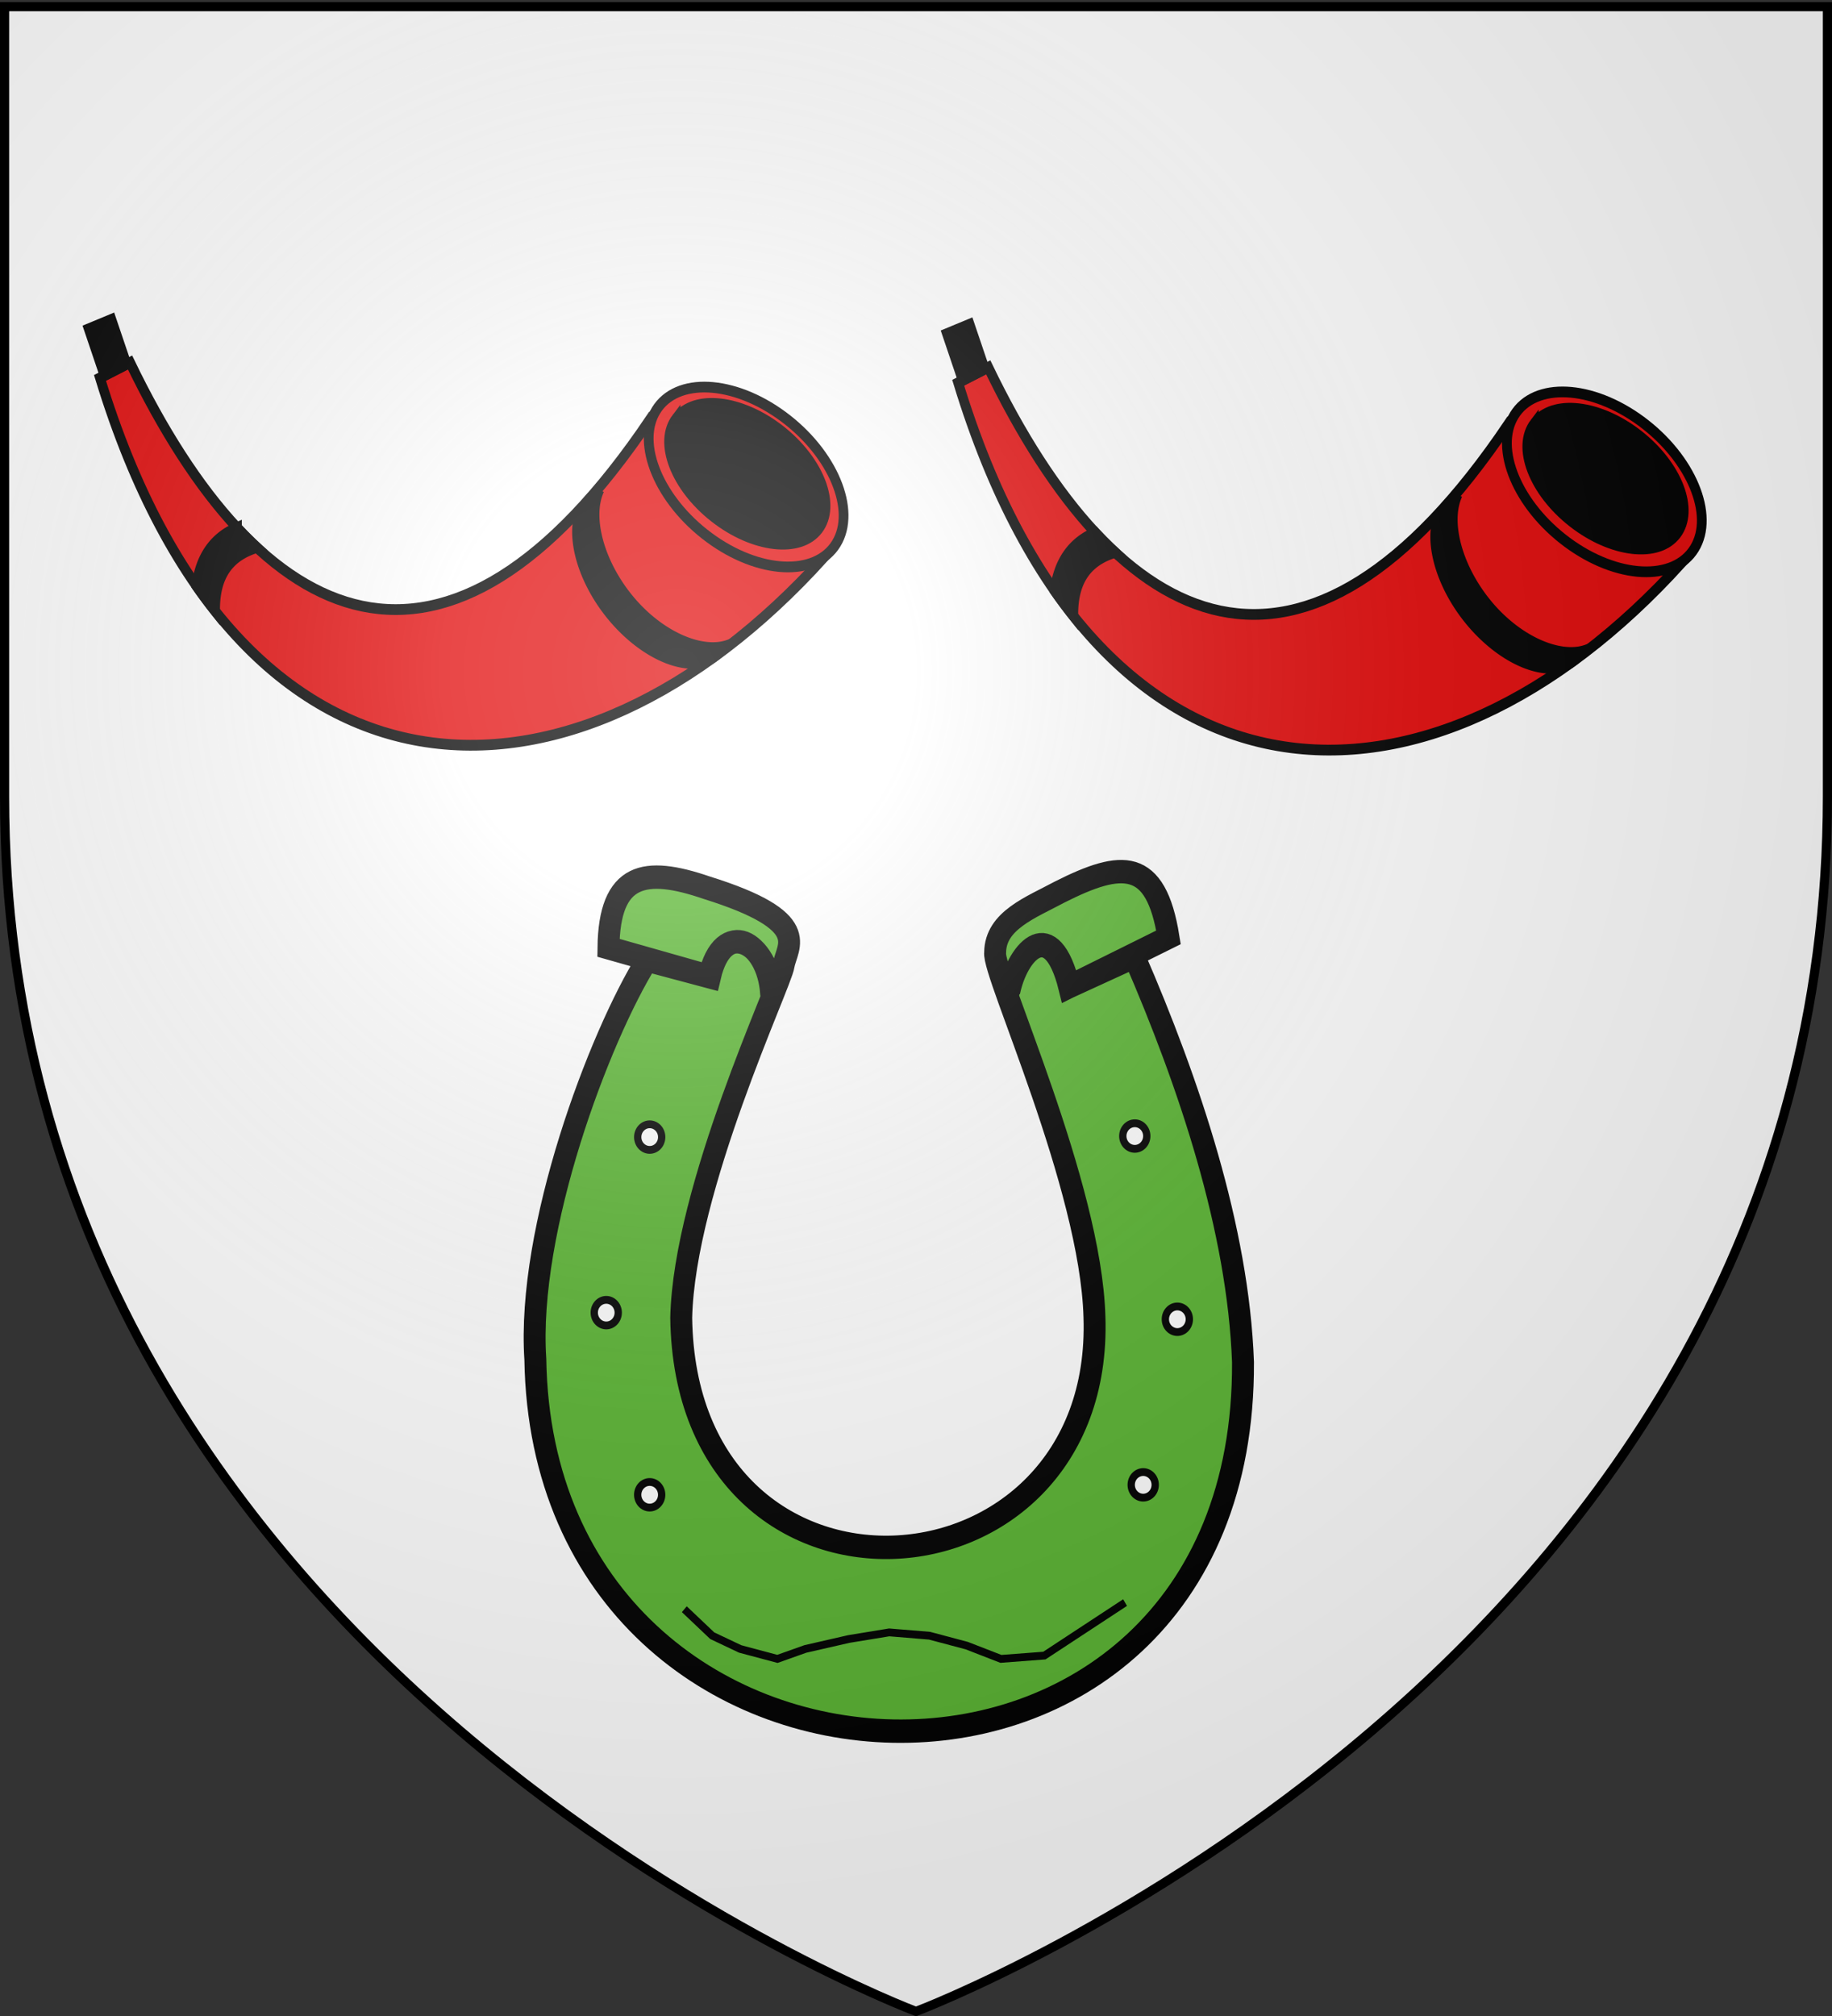<svg xmlns="http://www.w3.org/2000/svg" xmlns:xlink="http://www.w3.org/1999/xlink" width="600" height="660" version="1.0"><rect width="100%" height="100%" fill="#333333" stroke="none"/><desc>Flag of Canton of Valais (Wallis)</desc><defs><radialGradient xlink:href="#b" id="d" cx="221.445" cy="226.331" r="300" fx="221.445" fy="226.331" gradientTransform="matrix(1.353 0 0 1.349 -77.63 -85.747)" gradientUnits="userSpaceOnUse"/><linearGradient id="b"><stop offset="0" style="stop-color:white;stop-opacity:.314"/><stop offset=".19" style="stop-color:white;stop-opacity:.251"/><stop offset=".6" style="stop-color:#6b6b6b;stop-opacity:.125"/><stop offset="1" style="stop-color:black;stop-opacity:.125"/></linearGradient></defs><g style="display:inline"><path d="M300 658.5s298.5-112.32 298.5-397.772V2.176H1.5v258.552C1.5 546.18 300 658.5 300 658.5" style="fill:#fff;fill-opacity:1;fill-rule:evenodd;stroke:none;stroke-width:1px;stroke-linecap:butt;stroke-linejoin:miter;stroke-opacity:1"/><g transform="matrix(-.538 0 0 .556 -154.639 -38)"><g id="c"><path d="M252.738 375.338c115.943 155.13 220.9 109.178 294.643-28.81l17.024 7.858c-78.038 230.62-268.156 232.71-409.881 91.667z" style="opacity:1;fill:#e20909;fill-opacity:1;fill-rule:evenodd;stroke:#000;stroke-width:5.488;stroke-linecap:butt;stroke-linejoin:miter;stroke-miterlimit:4;stroke-dasharray:none;stroke-opacity:1" transform="matrix(1.075 0 0 1.154 -955.029 -118.11)"/><path d="M247.5 394.981c.006 20.977-27.845 37.983-62.202 37.983s-62.209-17.006-62.203-37.983c-.006-20.976 27.845-37.983 62.203-37.983 34.357 0 62.208 17.007 62.202 37.983z" style="opacity:1;fill:#e20909;fill-opacity:1;fill-rule:evenodd;stroke:#000;stroke-width:5.577;stroke-linejoin:miter;stroke-miterlimit:4;stroke-dasharray:none;stroke-opacity:1" transform="matrix(.882 -.63 .593 .938 -1139.31 95.468)"/><path d="M238.184 374.861c10.422 12.332.799 35.072-21.492 50.79-22.29 15.717-48.806 18.457-59.22 6.12-10.421-12.331-.798-35.072 21.492-50.789 22.291-15.717 48.807-18.458 59.22-6.12z" style="opacity:1;fill:#000;fill-opacity:1;fill-rule:evenodd;stroke:#000;stroke-width:4.973;stroke-linejoin:miter;stroke-miterlimit:4;stroke-dasharray:none;stroke-opacity:1" transform="matrix(1.075 0 0 1.154 -955.029 -118.11)"/><path d="M281.53 411.378c7.272 14.115.076 38.371-17.967 57.372-16.988 17.889-39.844 26.543-54.511 22.124.756 1.046 8.813 7.197 12.109 8.158 14.367 4.192 35.791-4.667 52.37-22.126 16.923-17.82 24.548-40.271 18.888-54.258-1.157-2.859-8.887-10.341-10.89-11.27zM486.813 430.781a201 201 0 0 1-11.282 10.156c14.664 4.031 23.958 13.41 23.656 32.407 3.599-4.081 7.141-8.347 10.594-12.813-2.004-13.753-8.841-24.223-22.969-29.75z" style="opacity:1;fill:#000;fill-opacity:1;fill-rule:evenodd;stroke:#000;stroke-width:5.488;stroke-linecap:butt;stroke-linejoin:miter;stroke-miterlimit:4;stroke-dasharray:none;stroke-opacity:1" transform="matrix(1.075 0 0 1.154 -955.029 -118.11)"/><path d="m557.969 324.563-8.594 22.875 12.438 5.75 8.937-23.844z" style="opacity:1;fill:#000;fill-opacity:1;fill-rule:evenodd;stroke:#000;stroke-width:5.488;stroke-linejoin:miter;stroke-miterlimit:4;stroke-dasharray:none;stroke-opacity:1" transform="matrix(1.075 0 0 1.154 -955.029 -118.11)"/></g><use xlink:href="#c" width="600" height="660" transform="translate(-522.437 2.856)"/><g style="opacity:1;display:inline" transform="matrix(10.881 0 0 -11.23 -1231.04 2087.475)"><path d="M43.517 127.648c.21 2.85 2.804 4.035 3.532.942l3.47.868c2.675-4.03 6.736-14.086 6.251-20.933-.422-25.29-39.73-26.641-39.591-.15.27 6.989 3.012 14.62 6.079 21.26l3.644-1.566c1.026 3.8 2.906 1.803 3.354-.265.042.282.1.37.006.094-.536 2.13-2.376 3.968-3.36.171l-5.555 2.581c.711 4.146 2.6 4.023 6.077 2.382 1.643-.826 3.606-1.501 3.622-3.176.175-1.057-5.351-12.184-5.556-19.102-.562-15.375 22.863-16.828 23.119-.05-.165 6.814-5.573 17.512-5.731 18.484-.183 1.02-1.706 2.305 4.3 4.064 3.48 1.12 5.451.772 5.502-3.15l-5.681-1.512c-.777 3.119-3.196 1.867-3.416-.822z" style="fill:#5ab532;stroke:#000;stroke-width:1.226;stroke-miterlimit:4;stroke-opacity:1"/><path d="m23.777 95.771 2.258-1.39 2.257-1.389 2.431-.173 1.91.695 2.083.52 2.258.174 2.258-.347 2.431-.521 1.563-.521 2.084.521 1.563.694 1.562 1.389" style="fill:#5ab532;stroke:#000;stroke-width:.409;stroke-miterlimit:4;stroke-dasharray:none;stroke-opacity:1"/><circle cx="23.233" cy="120.232" r=".671" style="fill:#fff;stroke:#000;stroke-width:.409;stroke-miterlimit:4;stroke-dasharray:none;stroke-opacity:1"/><circle cx="20.852" cy="110.626" r=".671" style="fill:#fff;stroke:#000;stroke-width:.409;stroke-miterlimit:4;stroke-dasharray:none;stroke-opacity:1"/><circle cx="22.762" cy="101.944" r=".671" style="fill:#fff;stroke:#000;stroke-width:.409;stroke-miterlimit:4;stroke-dasharray:none;stroke-opacity:1"/><circle cx="50.373" cy="101.423" r=".671" style="fill:#fff;stroke:#000;stroke-width:.409;stroke-miterlimit:4;stroke-dasharray:none;stroke-opacity:1"/><circle cx="52.803" cy="110.973" r=".671" style="fill:#fff;stroke:#000;stroke-width:.409;stroke-miterlimit:4;stroke-dasharray:none;stroke-opacity:1"/><circle cx="50.372" cy="120.177" r=".671" style="fill:#fff;stroke:#000;stroke-width:.409;stroke-miterlimit:4;stroke-dasharray:none;stroke-opacity:1"/></g></g></g><path d="M300 658.5s298.5-112.32 298.5-397.772V2.176H1.5v258.552C1.5 546.18 300 658.5 300 658.5" style="opacity:1;fill:url(#d);fill-opacity:1;fill-rule:evenodd;stroke:none;stroke-width:1px;stroke-linecap:butt;stroke-linejoin:miter;stroke-opacity:1"/><path d="M300 658.5S1.5 546.18 1.5 260.728V2.176h597v258.552C598.5 546.18 300 658.5 300 658.5z" style="opacity:1;fill:none;fill-opacity:1;fill-rule:evenodd;stroke:#000;stroke-width:3;stroke-linecap:butt;stroke-linejoin:miter;stroke-miterlimit:4;stroke-dasharray:none;stroke-opacity:1"/></svg>